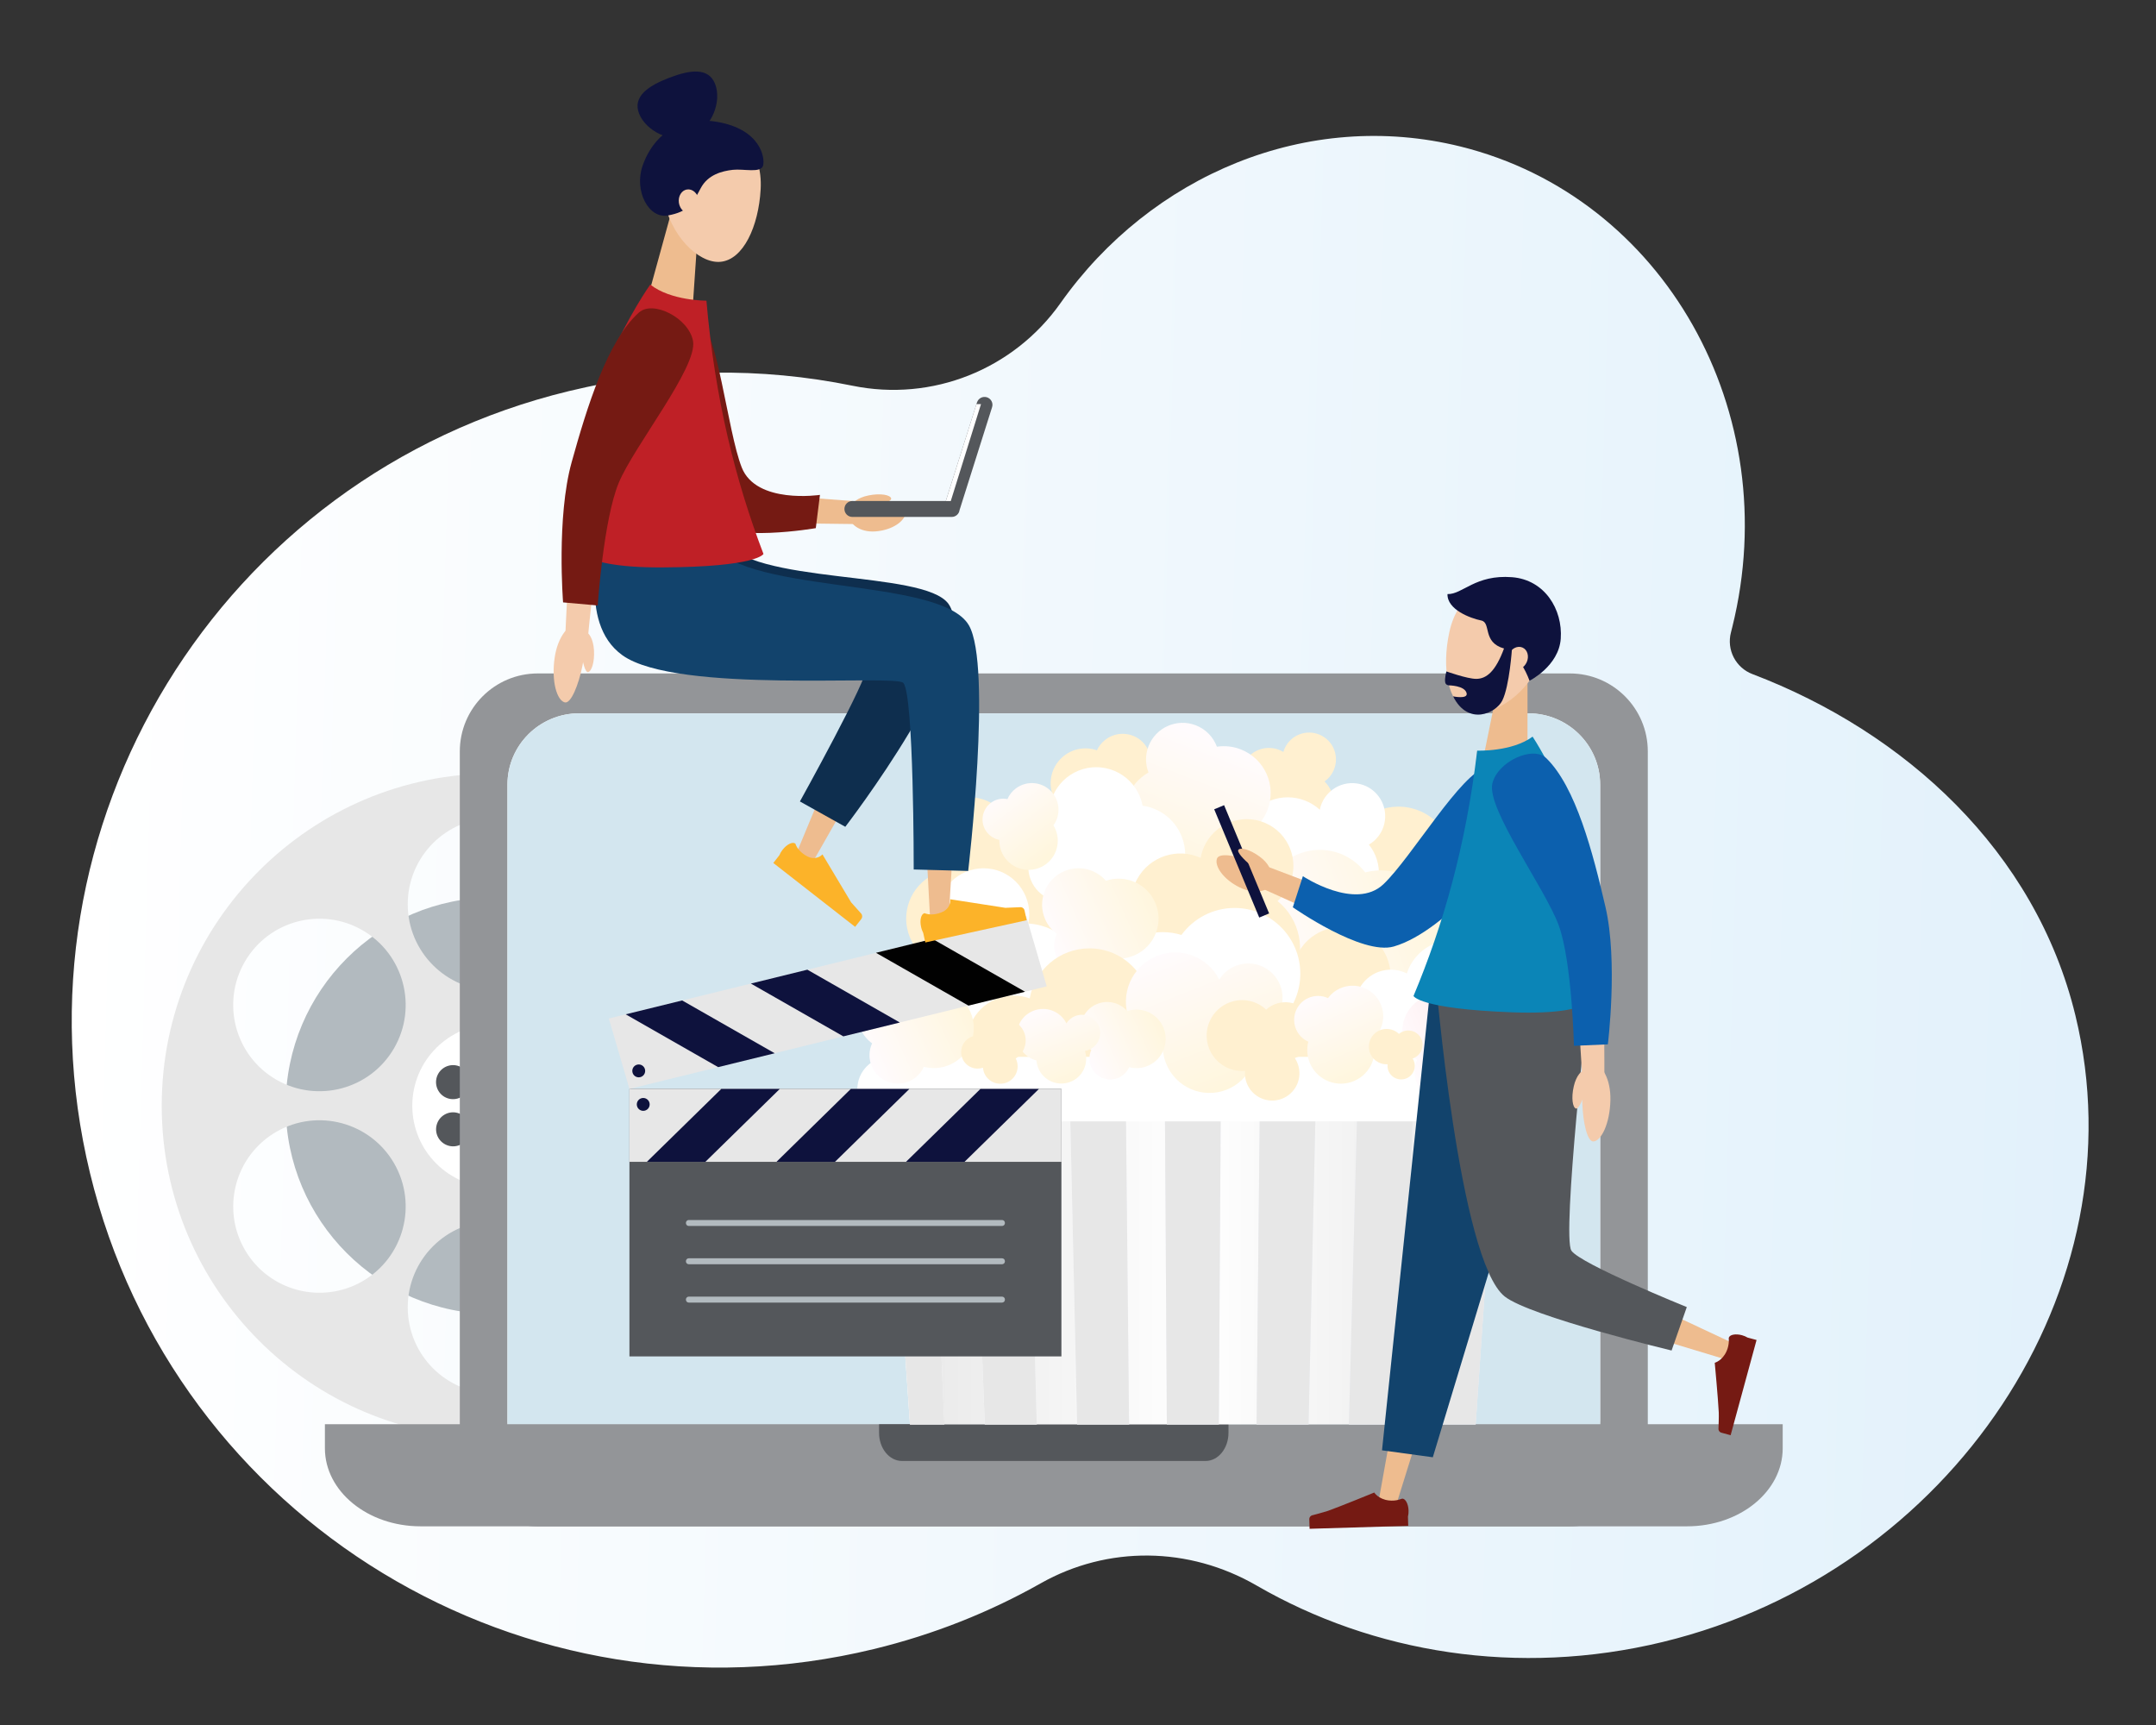 <?xml version="1.0" encoding="UTF-8"?> <!-- Generator: Adobe Illustrator 16.0.0, SVG Export Plug-In . SVG Version: 6.00 Build 0) --> <svg xmlns="http://www.w3.org/2000/svg" xmlns:xlink="http://www.w3.org/1999/xlink" version="1.1" id="Layer_1" x="0px" y="0px" width="1000px" height="800px" viewBox="0 0 1000 800" xml:space="preserve"><rect x="0" y="0" width="1000" height="800" fill="#333333" stroke="none"/> <g> <linearGradient id="SVGID_1_" gradientUnits="userSpaceOnUse" x1="-61.413" y1="541.086" x2="875.269" y2="541.086" gradientTransform="matrix(1 0.029 0.029 -1 80.677 947.707)"> <stop offset="0" style="stop-color:#FFFFFF"></stop> <stop offset="1" style="stop-color:#E2F1FB"></stop> </linearGradient> <path fill="url(#SVGID_1_)" d="M962.629,470.968c-18.495-76.276-79.074-131.42-149.79-158.337 c-7.802-2.954-12.093-11.283-9.978-19.365c0.216-0.809,0.435-1.648,0.619-2.456c24.712-99.686-31.703-199.463-125.979-222.837 c-71.243-17.656-143.762,13.365-185.6,72.579c-21.792,30.834-59.556,45.91-96.546,38.326c-42.178-8.61-86.909-8.329-131.543,2.518 C102.115,220.592,2.712,382.972,41.751,544.074c39.073,161.106,201.793,259.924,363.491,220.723 c27.818-6.744,53.774-17.125,77.49-30.519c31.02-17.502,68.693-17.132,100.089,1.026c54.023,31.266,121.195,42.49,188.489,26.171 C905.033,729.051,993.309,597.415,962.629,470.968z"></path> <g> <path fill="#B2BABF" d="M229.123,416.2c53.355,0,96.608,43.253,96.608,96.609c0,53.352-43.252,96.607-96.608,96.607 c-53.354,0-96.607-43.256-96.607-96.607C132.516,459.453,175.769,416.2,229.123,416.2z"></path> <path fill="#E7E7E7" d="M229.123,358.696c-85.105,0-154.111,69.006-154.111,154.114c0,85.103,69.006,154.111,154.111,154.111 c85.106,0,154.112-69.009,154.112-154.111C383.201,427.702,314.229,358.696,229.123,358.696z M290.076,431.431 c19.148-11.034,43.611-4.476,54.645,14.641c11.037,19.147,4.477,43.607-14.641,54.645c-19.148,11.037-43.607,4.475-54.645-14.643 C264.402,466.96,270.931,442.467,290.076,431.431z M168.168,594.185c-19.148,11.031-43.611,4.475-54.645-14.643 c-11.034-19.148-4.475-43.608,14.64-54.646c19.147-11.031,43.611-4.475,54.645,14.644 C193.842,558.688,187.285,583.147,168.168,594.185z M182.808,486.073c-11.034,19.147-35.527,25.674-54.645,14.643 c-19.148-11.037-25.674-35.527-14.64-54.645c11.034-19.146,35.531-25.675,54.645-14.641 C187.285,442.467,193.842,466.929,182.808,486.073z M229.123,646.28c-22.101,0-40.004-17.903-40.004-40.008 c0-22.099,17.903-40.002,40.004-40.002c22.099,0,40.005,17.903,40.005,40.002C269.128,628.377,251.191,646.28,229.123,646.28z M229.123,459.344c-22.101,0-40.004-17.903-40.004-40.003c0-22.102,17.903-40.005,40.004-40.005 c22.099,0,40.005,17.903,40.005,40.005C269.128,441.408,251.191,459.344,229.123,459.344z M344.721,579.542 c-11.034,19.147-35.527,25.674-54.645,14.643c-19.145-11.037-25.674-35.527-14.64-54.645 c11.037-19.148,35.531-25.675,54.645-14.644C349.198,535.934,355.758,560.394,344.721,579.542z"></path> <circle fill="#FFFFFF" cx="229.123" cy="512.807" r="37.892"></circle> <linearGradient id="SVGID_2_" gradientUnits="userSpaceOnUse" x1="125.123" y1="393.271" x2="125.123" y2="372.818" gradientTransform="matrix(1 0 0 -1 104 896)"> <stop offset="0" style="stop-color:#252767"></stop> <stop offset="1" style="stop-color:#0E123D"></stop> </linearGradient> <path fill="url(#SVGID_2_)" d="M229.123,502.92c5.458,0,9.884,4.426,9.884,9.89c0,5.458-4.426,9.884-9.884,9.884 c-5.461,0-9.886-4.426-9.886-9.884C219.237,507.346,223.662,502.92,229.123,502.92z"></path> <linearGradient id="SVGID_3_" gradientUnits="userSpaceOnUse" x1="136.192" y1="394.166" x2="151.976" y2="394.166" gradientTransform="matrix(1 0 0 -1 104 896)"> <stop offset="0" style="stop-color:#252767"></stop> <stop offset="1" style="stop-color:#0E123D"></stop> </linearGradient> <path fill="url(#SVGID_3_)" d="M252.032,508.675c-3.761,2.174-8.582,0.868-10.789-2.896c-2.173-3.759-0.868-8.578,2.893-10.782 c3.761-2.18,8.579-0.874,10.785,2.89C257.098,501.681,255.793,506.495,252.032,508.675z"></path> <linearGradient id="SVGID_4_" gradientUnits="userSpaceOnUse" x1="136.188" y1="372.254" x2="151.961" y2="372.254" gradientTransform="matrix(1 0 0 -1 104 896)"> <stop offset="0" style="stop-color:#252767"></stop> <stop offset="1" style="stop-color:#0E123D"></stop> </linearGradient> <circle fill="url(#SVGID_4_)" cx="248.083" cy="523.746" r="7.896"></circle> <linearGradient id="SVGID_5_" gradientUnits="userSpaceOnUse" x1="117.228" y1="361.308" x2="132.999" y2="361.308" gradientTransform="matrix(1 0 0 -1 104 896)"> <stop offset="0" style="stop-color:#252767"></stop> <stop offset="1" style="stop-color:#0E123D"></stop> </linearGradient> <circle fill="url(#SVGID_5_)" cx="229.123" cy="534.692" r="7.895"></circle> <path fill="#54575B" d="M206.214,516.907c3.761-2.174,8.579-0.868,10.785,2.896c2.177,3.758,0.871,8.579-2.89,10.782 c-3.76,2.18-8.578,0.874-10.785-2.89C201.148,523.938,202.423,519.087,206.214,516.907z"></path> <path fill="#54575B" d="M214.08,495.027c3.761,2.174,5.066,6.993,2.89,10.788c-2.177,3.758-6.994,5.063-10.786,2.89 c-3.761-2.18-5.066-6.994-2.892-10.788C205.498,494.123,210.318,492.854,214.08,495.027z"></path> <linearGradient id="SVGID_6_" gradientUnits="userSpaceOnUse" x1="117.228" y1="405.109" x2="132.999" y2="405.109" gradientTransform="matrix(1 0 0 -1 104 896)"> <stop offset="0" style="stop-color:#252767"></stop> <stop offset="1" style="stop-color:#0E123D"></stop> </linearGradient> <path fill="url(#SVGID_6_)" d="M229.123,482.994c4.359,0,7.896,3.54,7.896,7.899c0,4.358-3.536,7.893-7.896,7.893 c-4.361,0-7.895-3.534-7.895-7.893C221.228,486.534,224.762,482.994,229.123,482.994z"></path> </g> <g> <g> <g> <g> <path fill="#939598" d="M728.104,312.32H249.452c-19.989,0-36.183,16.194-36.183,36.181v323.205 c0,19.985,16.194,36.183,36.183,36.183h478.652c19.988,0,36.182-16.197,36.182-36.183V348.469 C764.285,328.514,748.092,312.32,728.104,312.32z"></path> <path fill="#FFFFFF" d="M742.185,363.856v295.167c0,2.611-0.31,5.161-0.901,7.612c-3.447,14.584-16.658,25.432-32.389,25.432 H268.63c-18.371,0-33.26-14.794-33.26-33.044V363.856c0-18.246,14.889-33.042,33.26-33.042h440.294 C727.296,330.845,742.185,345.642,742.185,363.856z"></path> <path fill="#D3E6EF" d="M742.185,363.856v295.167c0,2.611-0.31,5.161-0.901,7.612c-3.447,14.584-16.658,25.432-32.389,25.432 H268.63c-18.371,0-33.26-14.794-33.26-33.044V363.856c0-18.246,14.889-33.042,33.26-33.042h440.294 C727.296,330.845,742.185,345.642,742.185,363.856z"></path> <path fill="#939598" d="M150.698,660.516v11.158c0,19.985,19.864,36.184,44.389,36.184h587.382 c24.527,0,44.388-16.198,44.388-36.184v-11.158H150.698z"></path> </g> </g> <path fill="#54575B" d="M407.729,660.516v4.007c0,7.184,4.757,13.028,10.63,13.028h140.807c5.874,0,10.63-5.845,10.63-13.028 v-4.007H407.729z"></path> </g> </g> <g> <g> <defs> <rect id="SVGID_7_" x="320.819" y="329.757" width="379.622" height="330.82"></rect> </defs> <clipPath id="SVGID_8_"> <use xlink:href="#SVGID_7_" overflow="visible"></use> </clipPath> <g clip-path="url(#SVGID_8_)"> <path fill="#FFF0D0" d="M593.546,386.982c7.303,5.129,17.375,3.388,22.535-3.917c4.569-6.496,3.667-15.231-1.741-20.67 c1.15-0.807,2.206-1.833,3.047-3.046c3.946-5.626,2.61-13.396-3.018-17.344c-5.624-3.948-13.395-2.611-17.345,3.015 c-0.808,1.15-1.396,2.394-1.77,3.699c-5.843-3.482-13.459-1.927-17.438,3.729c-4.165,5.937-2.734,14.112,3.202,18.278 c1.739,1.243,3.697,1.957,5.688,2.269C586.459,378.31,588.85,383.656,593.546,386.982z"></path> <path fill="#FFF0D0" d="M493.457,350.552c-6.994,5.533-8.208,15.698-2.674,22.692c4.941,6.247,13.553,7.863,20.298,4.227 c0.434,1.337,1.116,2.642,2.052,3.793c4.259,5.407,12.09,6.309,17.469,2.05c5.407-4.257,6.308-12.092,2.05-17.468 c-0.868-1.119-1.895-2.021-3.045-2.767c5.002-4.6,5.688-12.34,1.399-17.78c-4.477-5.688-12.746-6.65-18.435-2.145 c-1.679,1.337-2.95,2.984-3.791,4.819C503.809,346.231,497.995,346.978,493.457,350.552z"></path> <path fill="#FFF0D0" d="M662.861,378.434c-11.811-7.895-27.79-4.694-35.685,7.119c-7.024,10.536-5.252,24.368,3.575,32.824 c-1.803,1.336-3.421,2.983-4.756,4.974c-6.063,9.106-3.637,21.415,5.47,27.477c9.108,6.061,21.418,3.637,27.477-5.472 c1.245-1.864,2.146-3.885,2.674-5.936c9.42,5.315,21.48,2.549,27.603-6.59c6.405-9.604,3.824-22.566-5.779-28.938 c-2.829-1.896-5.969-2.983-9.141-3.357C674.518,391.956,670.478,383.53,662.861,378.434z"></path> <path fill="#FFFFFF" d="M634.916,391.707c0.902-0.528,1.773-1.15,2.581-1.896c6.247-5.688,6.681-15.386,0.995-21.633 c-5.688-6.249-15.387-6.684-21.634-0.996c-2.519,2.301-4.104,5.253-4.695,8.362c-8.33-7.615-21.23-7.771-29.714-0.031 c-8.983,8.206-9.639,22.13-1.431,31.146c4.942,5.408,11.937,7.771,18.681,7.057c0.871,1.864,2.052,3.636,3.512,5.252 c7.801,8.549,21.012,9.139,29.56,1.336C640.979,412.813,641.816,400.256,634.916,391.707z"></path> <linearGradient id="SVGID_9_" gradientUnits="userSpaceOnUse" x1="-5008.519" y1="6492.223" x2="-4941.549" y2="6492.223" gradientTransform="matrix(-0.362 0.932 0.932 0.362 -7296.321 2663.195)"> <stop offset="0" style="stop-color:#FFFBFD"></stop> <stop offset="1" style="stop-color:#FFF6DD"></stop> </linearGradient> <path fill="url(#SVGID_9_)" d="M566.159,389.469c9.231,0.622,18.184-4.725,21.729-13.832c4.35-11.19-1.214-23.748-12.403-28.099 c-3.636-1.429-7.428-1.773-11.063-1.243c-1.618-4.383-5.066-8.082-9.763-9.917c-8.733-3.387-18.556,0.934-21.943,9.668 c-1.584,4.07-1.494,8.392-0.03,12.184c-4.478,2.643-8.114,6.715-10.136,11.936c-4.753,12.279,1.338,26.11,13.617,30.867 C547.759,405.57,560.721,400.41,566.159,389.469z"></path> <linearGradient id="SVGID_10_" gradientUnits="userSpaceOnUse" x1="-159.908" y1="-917.56" x2="-78.47" y2="-917.56" gradientTransform="matrix(0.941 -0.339 -0.339 -0.941 427.553 -475.613)"> <stop offset="0" style="stop-color:#FFFBFD"></stop> <stop offset="1" style="stop-color:#FFF6DD"></stop> </linearGradient> <path fill="url(#SVGID_10_)" d="M633.208,404.606c-6.778-8.983-18.868-12.931-30.027-8.89 c-13.738,4.941-20.857,20.079-15.915,33.787c1.618,4.477,4.319,8.237,7.677,11.128c-2.735,5.005-3.388,11.098-1.306,16.879 c3.855,10.723,15.667,16.257,26.391,12.401c5.006-1.802,8.892-5.346,11.188-9.697c5.972,1.99,12.653,2.083,19.024-0.218 c15.077-5.44,22.908-22.07,17.469-37.145C662.643,408.646,647.568,400.875,633.208,404.606z"></path> <path fill="#FFF0D0" d="M487.426,444.144c14.391-5.874,21.324-22.286,15.447-36.678c-5.221-12.837-18.835-19.706-31.921-16.909 c-0.094-2.455-0.623-4.942-1.584-7.367c-4.508-11.096-17.16-16.412-28.254-11.905c-11.098,4.508-16.413,17.158-11.905,28.256 c0.932,2.269,2.207,4.319,3.728,6.06c-10.597,5.286-15.479,17.906-10.94,29.033c4.756,11.688,18.092,17.281,29.747,12.526 c3.449-1.398,6.372-3.574,8.673-6.217C468.028,446.382,478.13,447.937,487.426,444.144z"></path> <path fill="#FFFFFF" d="M488.576,386.733c-1.057,0.312-2.083,0.715-3.109,1.243c-7.801,4.135-10.785,13.832-6.65,21.633 c4.134,7.804,13.83,10.787,21.634,6.653c3.139-1.679,5.5-4.259,6.93-7.243c6.436,9.886,19.457,13.397,30.091,7.771 c11.249-5.969,15.508-19.926,9.574-31.146c-3.576-6.746-10.072-11.004-17.097-11.999c-0.406-2.114-1.119-4.227-2.176-6.217 c-5.658-10.662-18.899-14.734-29.563-9.076C487.954,363.794,483.819,376.29,488.576,386.733z"></path> <path fill="#FFFFFF" d="M476.919,428.292c0.31-1.429,0.467-2.891,0.467-4.413c0-11.688-9.483-21.199-21.199-21.199 c-11.721,0-21.2,9.48-21.2,21.199c0,4.723,1.554,9.076,4.165,12.618c-15.542,1.399-27.757,14.455-27.757,30.37 c0,16.844,13.644,30.491,30.495,30.491c10.132,0,19.084-4.941,24.648-12.524c2.735,0.838,5.625,1.306,8.642,1.306 c15.977,0,28.938-12.962,28.938-28.94C504.117,441.781,492.088,429.194,476.919,428.292z"></path> <path fill="#FFF0D0" d="M561.343,464.442c13.614,7.491,30.74,2.518,38.201-11.129c6.65-12.153,3.418-27.043-6.993-35.435 c1.863-1.616,3.447-3.574,4.692-5.875c5.749-10.476,1.927-23.654-8.548-29.436c-10.476-5.75-23.655-1.927-29.436,8.549 c-1.18,2.145-1.958,4.443-2.361,6.744c-10.755-4.911-23.655-0.746-29.438,9.791c-6.062,11.065-2.019,24.929,9.016,30.991 c3.263,1.803,6.806,2.702,10.287,2.797C547.386,450.796,552.576,459.624,561.343,464.442z"></path> <path fill="#FFF0D0" d="M575.267,461.8c-8.857,12.774-5.688,30.308,7.087,39.165c11.378,7.892,26.546,6.217,35.966-3.267 c1.429,2.021,3.202,3.825,5.346,5.289c9.822,6.805,23.343,4.382,30.15-5.471c6.806-9.823,4.384-23.35-5.47-30.153 c-2.021-1.397-4.198-2.394-6.465-3.046c5.998-10.194,3.198-23.437-6.685-30.306c-10.351-7.182-24.588-4.601-31.767,5.75 c-2.112,3.077-3.388,6.466-3.855,9.946C590.28,449.336,580.988,453.593,575.267,461.8z"></path> <path fill="#FFFFFF" d="M537.596,490.146c-0.313,1.433-0.468,2.89-0.468,4.413c0,11.688,9.48,21.2,21.2,21.2 c11.687,0,21.197-9.482,21.197-21.2c0-4.724-1.555-9.076-4.165-12.621c15.542-1.396,27.757-14.45,27.757-30.365 c0-16.848-13.645-30.493-30.492-30.493c-10.132,0-19.084,4.943-24.647,12.527c-2.735-0.839-5.628-1.306-8.642-1.306 c-15.977,0-28.938,12.962-28.938,28.938C510.364,476.656,522.394,489.248,537.596,490.146z"></path> <path fill="#FFFFFF" d="M652.511,451.448c-1.026-0.496-2.112-0.932-3.233-1.211c-8.86-2.301-17.902,3.015-20.204,11.873 c-2.301,8.857,3.015,17.903,11.875,20.204c3.573,0.93,7.179,0.62,10.348-0.686c-2.019,12.032,5.473,23.841,17.533,26.949 c12.743,3.296,25.738-4.316,29.063-17.066c1.99-7.643,0.03-15.413-4.633-21.102c1.184-1.895,2.116-4.01,2.705-6.279 c3.142-12.092-4.102-24.431-16.194-27.569C668.083,433.514,656.178,440.136,652.511,451.448z"></path> <linearGradient id="SVGID_11_" gradientUnits="userSpaceOnUse" x1="-461.59" y1="-1457.217" x2="-409.545" y2="-1457.217" gradientTransform="matrix(0.915 -0.404 -0.404 -0.915 319.971 -1085.335)"> <stop offset="0" style="stop-color:#FFFBFD"></stop> <stop offset="1" style="stop-color:#FFF6DD"></stop> </linearGradient> <path fill="url(#SVGID_11_)" d="M512.944,408.462c-4.723-5.409-12.588-7.399-19.521-4.354 c-8.515,3.761-12.4,13.709-8.639,22.257c1.211,2.767,3.108,5.065,5.409,6.744c-1.523,3.295-1.678,7.213-0.094,10.817 c2.92,6.652,10.725,9.666,17.375,6.744c3.108-1.367,5.409-3.791,6.715-6.683c3.885,0.996,8.145,0.777,12.121-0.994 c9.357-4.134,13.616-15.075,9.482-24.431C531.907,409.734,521.93,405.445,512.944,408.462z"></path> <path fill="#FFF0D0" d="M533.428,467.954c0-15.542-12.588-28.13-28.129-28.13c-13.863,0-25.365,10.008-27.697,23.188 c-2.298-0.839-4.817-1.305-7.397-1.305c-11.966,0-21.664,9.698-21.664,21.664s9.698,21.667,21.664,21.667 c2.456,0,4.817-0.406,7.024-1.184c0.901,11.778,10.724,21.104,22.754,21.104c12.621,0,22.848-10.225,22.848-22.846 c0-3.728-0.901-7.243-2.488-10.381C528.177,486.759,533.428,477.962,533.428,467.954z"></path> <linearGradient id="SVGID_12_" gradientUnits="userSpaceOnUse" x1="-634.12" y1="4829.352" x2="-596.033" y2="4829.352" gradientTransform="matrix(0.6 0.8 0.8 -0.6 -3019.432 3770.406)"> <stop offset="0" style="stop-color:#FFFBFD"></stop> <stop offset="1" style="stop-color:#FFF6DD"></stop> </linearGradient> <path fill="url(#SVGID_12_)" d="M488.606,382.754c3.077-4.257,3.202-10.195-0.125-14.64c-4.101-5.47-11.811-6.559-17.281-2.486 c-1.773,1.337-3.109,3.046-3.917,4.974c-2.614-0.529-5.409,0-7.71,1.74c-4.259,3.202-5.127,9.231-1.928,13.49 c1.494,1.99,3.606,3.233,5.876,3.668c-0.063,2.952,0.808,5.937,2.702,8.486c4.508,5.998,12.995,7.211,18.993,2.734 C490.846,396.494,492.243,388.66,488.606,382.754z"></path> <g> <linearGradient id="SVGID_13_" gradientUnits="userSpaceOnUse" x1="307.396" y1="192.265" x2="591.126" y2="192.265" gradientTransform="matrix(1 0 0 -1 104 896)"> <stop offset="0" style="stop-color:#E7E7E7"></stop> <stop offset="0.507" style="stop-color:#FFFFFF"></stop> <stop offset="1" style="stop-color:#E7E7E7"></stop> </linearGradient> <path fill="url(#SVGID_13_)" d="M411.396,505.13l26.202,381.669c0,8.585,51.785,15.542,115.661,15.542 c63.88,0,115.665-6.957,115.665-15.542l26.202-381.669H411.396z"></path> <g> <linearGradient id="SVGID_14_" gradientUnits="userSpaceOnUse" x1="307.394" y1="189.142" x2="591.126" y2="189.142" gradientTransform="matrix(1 0 0 -1 104 896)"> <stop offset="0" style="stop-color:#FFFFFF"></stop> <stop offset="1" style="stop-color:#E7EBF7"></stop> </linearGradient> <path fill="url(#SVGID_14_)" d="M540.297,511.376l2.365,390.905c3.481,0.029,7.024,0.06,10.597,0.06 c3.576,0,7.119-0.03,10.601-0.06l2.364-390.905H540.297z"></path> <path fill="#E7E7E7" d="M540.297,511.376l2.365,390.905c3.481,0.029,7.024,0.06,10.597,0.06c3.576,0,7.119-0.03,10.601-0.06 l2.364-390.905H540.297z"></path> <linearGradient id="SVGID_15_" gradientUnits="userSpaceOnUse" x1="307.407" y1="189.435" x2="591.114" y2="189.435" gradientTransform="matrix(1 0 0 -1 104 896)"> <stop offset="0" style="stop-color:#FFFFFF"></stop> <stop offset="1" style="stop-color:#E7EBF7"></stop> </linearGradient> <path fill="url(#SVGID_15_)" d="M496.253,511.656l8.705,389.26c6.745,0.399,13.83,0.745,21.197,0.994l-3.977-390.691 L496.253,511.656z"></path> <path fill="#E7E7E7" d="M496.253,511.656l8.705,389.26c6.745,0.399,13.83,0.745,21.197,0.994l-3.977-390.691L496.253,511.656z "></path> <linearGradient id="SVGID_16_" gradientUnits="userSpaceOnUse" x1="307.407" y1="190.647" x2="591.114" y2="190.647" gradientTransform="matrix(1 0 0 -1 104 896)"> <stop offset="0" style="stop-color:#FFFFFF"></stop> <stop offset="1" style="stop-color:#E7EBF7"></stop> </linearGradient> <path fill="url(#SVGID_16_)" d="M451.027,511.966l14.858,385.033c6.277,0.966,13.459,1.834,21.321,2.58l-10.288-388.451 L451.027,511.966z"></path> <path fill="#E7E7E7" d="M451.027,511.966l14.858,385.033c6.277,0.966,13.459,1.834,21.321,2.58l-10.288-388.451 L451.027,511.966z"></path> <linearGradient id="SVGID_17_" gradientUnits="userSpaceOnUse" x1="307.407" y1="193.849" x2="591.119" y2="193.849" gradientTransform="matrix(1 0 0 -1 104 896)"> <stop offset="0" style="stop-color:#FFFFFF"></stop> <stop offset="1" style="stop-color:#E7EBF7"></stop> </linearGradient> <path fill="url(#SVGID_17_)" d="M411.863,511.966l25.705,374.869c0,2.297,3.73,4.506,10.415,6.46L431.63,511.007 L411.863,511.966z"></path> <path fill="#E7E7E7" d="M411.863,511.966l25.705,374.869c0,2.297,3.73,4.506,10.415,6.46L431.63,511.007L411.863,511.966z"></path> <linearGradient id="SVGID_18_" gradientUnits="userSpaceOnUse" x1="307.409" y1="189.402" x2="591.116" y2="189.402" gradientTransform="matrix(1 0 0 -1 104 896)"> <stop offset="0" style="stop-color:#FFFFFF"></stop> <stop offset="1" style="stop-color:#E7EBF7"></stop> </linearGradient> <path fill="url(#SVGID_18_)" d="M584.343,511.255l-3.977,390.686c7.367-0.249,14.451-0.558,21.196-0.995l8.706-389.26 L584.343,511.255z"></path> <path fill="#E7E7E7" d="M584.343,511.255l-3.977,390.686c7.367-0.249,14.451-0.558,21.196-0.995l8.706-389.26L584.343,511.255 z"></path> <linearGradient id="SVGID_19_" gradientUnits="userSpaceOnUse" x1="307.4" y1="190.647" x2="591.118" y2="190.647" gradientTransform="matrix(1 0 0 -1 104 896)"> <stop offset="0" style="stop-color:#FFFFFF"></stop> <stop offset="1" style="stop-color:#E7EBF7"></stop> </linearGradient> <path fill="url(#SVGID_19_)" d="M629.602,511.128l-10.29,388.451c7.865-0.746,15.047-1.614,21.324-2.58l14.858-385.033 L629.602,511.128z"></path> <path fill="#E7E7E7" d="M629.602,511.128l-10.29,388.451c7.865-0.746,15.047-1.614,21.324-2.58l14.858-385.033 L629.602,511.128z"></path> <linearGradient id="SVGID_20_" gradientUnits="userSpaceOnUse" x1="307.397" y1="193.882" x2="591.117" y2="193.882" gradientTransform="matrix(1 0 0 -1 104 896)"> <stop offset="0" style="stop-color:#FFFFFF"></stop> <stop offset="1" style="stop-color:#E7EBF7"></stop> </linearGradient> <path fill="url(#SVGID_20_)" d="M668.924,886.799l25.704-374.863l-19.771-0.966l-16.349,382.296 C665.192,891.311,668.924,889.101,668.924,886.799z"></path> <path fill="#E7E7E7" d="M668.924,886.799l25.704-374.863l-19.771-0.966l-16.349,382.296 C665.192,891.311,668.924,889.101,668.924,886.799z"></path> </g> <path fill="#FFFFFF" d="M693.912,490.146H412.606c-8.265,0-14.95,6.714-14.95,14.953l0,0c0,8.269,6.715,14.952,14.95,14.952 h281.306c8.268,0,14.952-6.714,14.952-14.952l0,0C708.895,496.86,702.18,490.146,693.912,490.146z"></path> </g> <linearGradient id="SVGID_21_" gradientUnits="userSpaceOnUse" x1="-1500.686" y1="5716.916" x2="-1431.12" y2="5716.916" gradientTransform="matrix(0.367 0.93 0.93 -0.367 -4218.692 3932.722)"> <stop offset="0" style="stop-color:#FFFBFD"></stop> <stop offset="1" style="stop-color:#FFF6DD"></stop> </linearGradient> <path fill="url(#SVGID_21_)" d="M581.607,478.399c1.09-0.188,2.146-0.468,3.202-0.905c8.175-3.229,12.185-12.462,8.952-20.606 c-3.233-8.175-12.464-12.185-20.608-8.951c-3.293,1.305-5.906,3.574-7.646,6.373c-5.254-10.476-17.718-15.388-28.813-11.004 c-11.751,4.631-17.532,17.936-12.87,29.684c2.798,7.055,8.703,11.967,15.542,13.739c0.154,2.143,0.622,4.286,1.46,6.405 c4.416,11.158,17.004,16.628,28.163,12.214C579.68,501.086,585.152,489.212,581.607,478.399z"></path> <linearGradient id="SVGID_22_" gradientUnits="userSpaceOnUse" x1="-560.488" y1="-1469.07" x2="-508.442" y2="-1469.07" gradientTransform="matrix(0.915 -0.404 -0.404 -0.915 319.971 -1085.335)"> <stop offset="0" style="stop-color:#FFFBFD"></stop> <stop offset="1" style="stop-color:#FFF6DD"></stop> </linearGradient> <path fill="url(#SVGID_22_)" d="M427.25,459.219c-4.727-5.407-12.591-7.396-19.521-4.351 c-8.518,3.761-12.403,13.708-8.642,22.256c1.21,2.769,3.108,5.063,5.409,6.745c-1.523,3.296-1.679,7.212-0.094,10.818 c2.923,6.647,10.725,9.665,17.375,6.745c3.109-1.372,5.41-3.794,6.715-6.685c3.885,0.996,8.145,0.777,12.124-0.995 c9.355-4.135,13.614-15.075,9.48-24.431C446.18,460.494,436.202,456.205,427.25,459.219z"></path> <linearGradient id="SVGID_23_" gradientUnits="userSpaceOnUse" x1="-332.283" y1="-1578.134" x2="-280.237" y2="-1578.134" gradientTransform="matrix(0.915 -0.404 -0.404 -0.915 319.971 -1085.335)"> <stop offset="0" style="stop-color:#FFFBFD"></stop> <stop offset="1" style="stop-color:#FDE2E4"></stop> </linearGradient> <path fill="url(#SVGID_23_)" d="M680.049,466.897c-4.724-5.409-12.589-7.397-19.519-4.352 c-8.518,3.762-12.403,13.704-8.642,22.252c1.211,2.769,3.108,5.069,5.408,6.745c-1.523,3.296-1.678,7.212-0.094,10.818 c2.923,6.653,10.725,9.671,17.376,6.745c3.107-1.366,5.408-3.788,6.714-6.685c3.885,0.996,8.145,0.777,12.124-0.989 c9.355-4.135,13.613-15.081,9.479-24.437C699.011,468.141,689.033,463.882,680.049,466.897z"></path> <linearGradient id="SVGID_24_" gradientUnits="userSpaceOnUse" x1="-467.507" y1="-1513.166" x2="-429.457" y2="-1513.166" gradientTransform="matrix(0.915 -0.404 -0.404 -0.915 319.971 -1085.335)"> <stop offset="0" style="stop-color:#FFFBFD"></stop> <stop offset="1" style="stop-color:#FFF6DD"></stop> </linearGradient> <path fill="url(#SVGID_24_)" d="M522.831,468.917c-3.451-3.978-9.233-5.407-14.3-3.17c-6.247,2.769-9.076,10.042-6.312,16.288 c0.902,2.022,2.271,3.697,3.95,4.942c-1.121,2.422-1.212,5.282-0.064,7.892c2.146,4.882,7.835,7.092,12.716,4.942 c2.268-0.989,3.977-2.763,4.908-4.875c2.862,0.74,5.972,0.559,8.86-0.717c6.87-3.018,9.948-11.037,6.931-17.873 C536.694,469.851,529.388,466.711,522.831,468.917z"></path> <linearGradient id="SVGID_25_" gradientUnits="userSpaceOnUse" x1="-1498.063" y1="5648.308" x2="-1461.107" y2="5648.308" gradientTransform="matrix(0.367 0.93 0.93 -0.367 -4218.692 3932.722)"> <stop offset="0" style="stop-color:#FFFBFD"></stop> <stop offset="1" style="stop-color:#FFF6DD"></stop> </linearGradient> <path fill="url(#SVGID_25_)" d="M503.216,487.414c0.559-0.097,1.15-0.249,1.709-0.467c4.354-1.712,6.466-6.624,4.757-10.977 c-1.709-4.347-6.621-6.466-10.974-4.754c-1.739,0.687-3.139,1.895-4.07,3.388c-2.799-5.561-9.419-8.173-15.323-5.84 c-6.25,2.452-9.325,9.507-6.839,15.754c1.49,3.765,4.629,6.375,8.268,7.31c0.091,1.147,0.34,2.265,0.777,3.388 c2.331,5.938,9.043,8.827,14.979,6.495C502.189,499.501,505.113,493.193,503.216,487.414z"></path> <path fill="#FFF0D0" d="M475.739,482.503c0-5.476-4.445-9.92-9.918-9.92c-4.877,0-8.951,3.545-9.758,8.178 c-0.808-0.31-1.709-0.468-2.611-0.468c-4.229,0-7.646,3.418-7.646,7.649c0,4.226,3.417,7.644,7.646,7.644 c0.871,0,1.709-0.151,2.486-0.401c0.31,4.165,3.792,7.426,8.021,7.426c4.443,0,8.049-3.606,8.049-8.051 c0-1.305-0.31-2.55-0.871-3.666C473.905,489.15,475.739,486.042,475.739,482.503z"></path> <path fill="#FFF0D0" d="M571.879,464.379c-8.764,2.332-13.987,11.343-11.656,20.109c2.082,7.802,9.479,12.81,17.25,12.154 c-0.121,1.433,0,2.92,0.374,4.383c1.803,6.745,8.736,10.758,15.48,8.955c6.745-1.804,10.755-8.736,8.952-15.481 c-0.374-1.396-0.962-2.671-1.709-3.794c6.526-2.265,10.287-9.228,8.483-16.01c-1.894-7.114-9.2-11.342-16.318-9.445 c-2.112,0.56-3.945,1.617-5.47,2.984C583.286,464.505,577.537,462.857,571.879,464.379z"></path> <linearGradient id="SVGID_26_" gradientUnits="userSpaceOnUse" x1="-1376.747" y1="5284.899" x2="-1332.958" y2="5284.899" gradientTransform="matrix(0.405 0.914 0.914 -0.405 -3659.363 3858.341)"> <stop offset="0" style="stop-color:#FFFBFD"></stop> <stop offset="1" style="stop-color:#FFF6DD"></stop> </linearGradient> <path fill="url(#SVGID_26_)" d="M636.72,482.035c4.538-3.982,6.217-10.6,3.637-16.442c-3.172-7.181-11.563-10.414-18.744-7.243 c-2.331,1.026-4.259,2.643-5.655,4.538c-2.799-1.275-6.063-1.399-9.109-0.062c-5.595,2.486-8.111,9.01-5.655,14.638 c1.147,2.611,3.199,4.571,5.625,5.628c-0.838,3.297-0.623,6.866,0.838,10.193c3.481,7.868,12.715,11.438,20.577,7.959 C635.694,497.978,639.27,489.588,636.72,482.035z"></path> <path fill="#FFF0D0" d="M641.228,477.403c-4.414,1.057-7.118,5.47-6.093,9.884c0.933,3.915,4.539,6.526,8.454,6.277 c-0.094,0.717-0.03,1.463,0.125,2.18c0.808,3.388,4.194,5.5,7.615,4.692c3.419-0.807,5.501-4.195,4.693-7.619 c-0.154-0.68-0.435-1.336-0.807-1.924c3.293-1.058,5.251-4.475,4.443-7.862c-0.838-3.575-4.443-5.785-8.02-4.941 c-1.057,0.242-1.989,0.74-2.766,1.396C646.916,477.622,644.087,476.748,641.228,477.403z"></path> </g> </g> </g> <g> <polygon fill="#EEBC8F" points="687.634,353.349 708.491,353.349 708.491,313.438 695.748,313.438 "></polygon> <path fill="#F4CBAC" d="M672.217,293.234c-3.512,16.38-0.932,32.917,8.982,36.493c9.264,3.357,25.364-5.534,32.731-21.729 c7.741-17.063,3.979-29.808-9.76-34.533C689.562,268.43,676.072,275.269,672.217,293.234z"></path> <path fill="#0E123D" d="M701.313,267.685c15.168,1.181,23.561,14.95,22.596,28.533c-0.901,12.713-14.485,19.489-14.485,19.489 s-4.475-12.899-11.811-14.951c-10.227-2.859-5.813-12.029-10.601-12.991c-4.972-1.026-15.82-5.006-15.636-12.249 C678.37,275.734,684.277,266.347,701.313,267.685z"></path> <path fill="#F4CBAC" d="M699.818,303.431c-1.244,2.735-0.373,5.811,1.928,6.807c2.301,1.024,5.13-0.373,6.372-3.108 c1.243-2.737,0.373-5.813-1.929-6.808C703.892,299.296,701.029,300.694,699.818,303.431z"></path> <path fill="#0E123D" d="M701.313,300.507c0,0-1.151,17.718-4.538,24.432c-2.954,5.844-15.792,11.905-22.818-1.99 c0,0,7.088,1.493,6.281-1.522c-0.933-3.544-8.239-3.576-8.239-3.576s-1.429-0.063-1.679-1.367 c-0.373-1.958,0.562-5.099,0.562-5.099s9.665,3.452,13.8,3.452c4.727,0,8.984-3.327,12.994-14.299h3.638V300.507z"></path> <path fill="#EEBC8F" d="M640.387,690.884l19.179-107.269l13.025-52.872l13.116-52.97l4.443-17.994l37.613,11.996l-6.809,17.254 l-19.831,50.292c-6.59,16.786-13.271,33.572-19.801,50.42l-32.2,103.285l-1.339,4.323l-8.205-1.992L640.387,690.884z"></path> <path fill="#EEBC8F" d="M709.672,460.245l1.493,18.494l8.484,104.748l79.202,37.118l4.101,1.925l-2.983,7.802l-4.319-1.306 l-90.825-27.447c-3.357-1.026-6.062-3.788-6.869-7.461l-0.313-1.518l-23.094-108.513l-3.855-18.154L709.672,460.245z"></path> <polygon fill="#12436C" points="733.297,448.806 662.986,462.452 641.009,672.609 664.57,675.839 "></polygon> <path fill="#54575B" d="M736.746,462.826l-70.932-9.916c0,0,10.88,131.573,32.107,148.359 c11.813,9.325,77.398,25.056,77.398,25.056l7.057-20.145c0,0-49.393-19.985-53.527-26.172 C724.342,573.265,736.746,462.826,736.746,462.826z"></path> <path fill="#EEBC8F" d="M686.174,360.686l-46.5,66.456l8.453-2.361l-54.829-20.826l-4.977-1.896l-3.945,9.541l4.848,2.177 l53.464,24.12c2.953,1.337,6.342,0.403,8.238-2.052l0.216-0.31l49.454-64.281L686.174,360.686z"></path> <path fill="#0C60AE" d="M710.418,374.051c-6.838,17.905-39.042,57.691-63.939,64.902c-14.794,4.29-46.84-18.183-46.84-18.183 l4.662-14.424c0,0,24.305,16.133,37.361,3.729c13.056-12.401,36.213-52.095,47.993-54.302 C700.037,353.816,713.464,366.001,710.418,374.051z"></path> <path fill="#DAC5AF" d="M707.061,344.925c0,0-10.939,9.606-21.883,3.203c0,0-3.73,39.974-8.642,56.292 s-19.114,57.068-19.114,57.068l79.388,2.114C738.922,427.08,725.153,385.615,707.061,344.925z"></path> <path fill="#0B85B7" d="M710.853,341.632c0,0,38.017,56.882,30.275,117.557c0,0,3.264,11.907-39.88,10.286 c-43.144-1.613-45.629-7.581-45.629-7.581c13.645-32.545,24.274-69.409,29.528-113.766 C685.178,348.128,701.313,348.718,710.853,341.632z"></path> <path fill="#F4CBAC" d="M698.482,369.824c5.409,9.355,10.661,19.116,15.479,28.877c2.395,4.879,4.727,9.82,6.839,14.764 c2.113,4.942,4.04,9.916,5.409,14.733c0.34,1.213,0.623,2.363,0.871,3.544l0.744,3.886c0.437,2.642,0.871,5.314,1.214,8.02 c0.744,5.408,1.335,10.847,1.895,16.318c1.057,10.941,1.927,22.039,2.55,33.01l0.31,5.318l10.352-0.249v-5.318 c0-11.249-0.216-22.378-0.685-33.63c-0.248-5.628-0.558-11.253-0.994-16.911c-0.216-2.828-0.496-5.688-0.808-8.548l-0.56-4.352 c-0.248-1.554-0.527-3.139-0.871-4.6c-1.365-5.969-3.202-11.47-5.19-16.88c-1.988-5.407-4.135-10.66-6.371-15.883 c-4.508-10.443-9.295-20.545-14.516-30.742l-4.074-7.958l-16.07,8.858L698.482,369.824z"></path> <path fill="#0C60AE" d="M717.224,351.64c13.709,13.398,21.604,43.797,27.447,69.068c5.847,25.271,1.089,63.628,1.089,63.628 l-15.729,0.681c0,0-0.901-39.038-7.084-55.947c-6.187-16.909-33.415-53.93-30.774-65.619 C694.534,353.132,711.071,345.642,717.224,351.64z"></path> <path fill="#EEBC8F" d="M564.45,398.203c-1.21,3.449,2.954,9.666,10.632,13.396c7.087,3.42,13.428,1.617,14.889-1.803 C593.173,402.213,566.348,392.855,564.45,398.203z"></path> <path fill="#F4CBAC" d="M739.076,529.377c3.637-0.285,7.617-8.269,7.865-19.148c0.219-10.011-4.04-16.597-7.74-16.634 C730.933,493.564,733.421,529.809,739.076,529.377z"></path> <path fill="#F4CBAC" d="M730.966,514.114c-1.523-0.497-2.271-4.851-1.026-10.26c1.117-5.003,3.762-7.832,5.346-7.461 C738.827,497.17,733.327,514.892,730.966,514.114z"></path> <path fill="#751A13" d="M608.964,702.667c0,0,5.405-1.433,6.93-1.962c5.997-2.143,21.509-8.517,21.509-8.517 s1.928,3.078,6.715,3.666c3.543,0.438,6.123-0.838,6.248-0.838c1.523-0.029,2.858,2.424,2.953,5.532 c0.03,1.026-0.062,1.96-0.279,2.798l0.124,4.292l-45.754,1.366l-0.124-4.353C607.221,703.657,607.968,702.788,608.964,702.667z"></path> <path fill="#751A13" d="M797.078,662.289c0,0,0.219-5.598,0.125-7.212c-0.309-6.375-1.864-23.063-1.864-23.063 s3.513-0.937,5.471-5.35c1.46-3.26,0.995-6.125,1.025-6.216c0.404-1.494,3.14-2.022,6.153-1.215 c0.996,0.285,1.866,0.655,2.579,1.094l4.165,1.116l-12.029,44.173l-4.195-1.154C797.512,664.243,796.925,663.285,797.078,662.289z "></path> <g> <rect x="573.196" y="372.31" transform="matrix(-0.923 0.384 -0.384 -0.923 1260.676 547.158)" fill="#0E123D" width="4.971" height="54.397"></rect> </g> <path fill="#EEBC8F" d="M574.398,394.101c1.057-1.213,5.346-0.156,9.822,3.139c4.132,3.017,5.686,6.56,4.724,7.896 C586.831,408.057,572.75,395.965,574.398,394.101z"></path> </g> <g> <g> <rect x="291.943" y="505.002" fill="#54575B" width="200.363" height="124.055"></rect> <polygon fill="#E7E7E7" points="475.958,424.78 485.498,457.448 291.943,505.002 282.399,472.334 "></polygon> <polygon fill="#0E123D" points="359.331,488.471 333.098,494.9 290.2,470.41 316.406,463.977 "></polygon> <polygon fill="#0E123D" points="417.363,474.204 391.161,480.633 348.266,456.143 374.469,449.708 "></polygon> <polygon fill="#010101" points="475.429,459.935 449.193,466.369 406.299,441.876 432.532,435.44 "></polygon> <rect x="291.943" y="505.002" fill="#E7E7E7" width="200.363" height="33.821"></rect> <polygon fill="#0E123D" points="361.692,505.002 334.558,505.002 300.024,538.823 327.161,538.823 "></polygon> <polygon fill="#0E123D" points="421.811,505.002 394.642,505.002 360.138,538.823 387.275,538.823 "></polygon> <polygon fill="#0E123D" points="481.892,505.002 454.757,505.002 420.223,538.823 447.36,538.823 "></polygon> <path fill="#0E123D" d="M299.246,496.643c0,1.651-1.336,2.987-2.983,2.987c-1.648,0-2.984-1.336-2.984-2.987 c0-1.646,1.336-2.981,2.984-2.981C297.91,493.661,299.246,494.997,299.246,496.643z"></path> <path fill="#0E123D" d="M301.329,512.184c0,1.652-1.336,2.987-2.983,2.987c-1.646,0-2.984-1.335-2.984-2.987 c0-1.646,1.339-2.98,2.984-2.98C299.993,509.203,301.329,510.538,301.329,512.184z"></path> <g> <path fill="#B2BABF" d="M464.765,568.571H319.48c-0.743,0-1.335-0.589-1.335-1.335v-0.098c0-0.747,0.592-1.336,1.335-1.336 h145.285c0.747,0,1.339,0.589,1.339,1.336v0.098C466.104,567.945,465.512,568.571,464.765,568.571z"></path> <path fill="#B2BABF" d="M464.765,586.316H319.48c-0.743,0-1.335-0.589-1.335-1.336v-0.09c0-0.748,0.592-1.336,1.335-1.336 h145.285c0.747,0,1.339,0.588,1.339,1.336v0.09C466.104,585.728,465.512,586.316,464.765,586.316z"></path> <g> <path fill="#B2BABF" d="M464.765,604.099H319.48c-0.743,0-1.335-0.589-1.335-1.336v-0.097c0-0.74,0.592-1.336,1.335-1.336 h145.285c0.747,0,1.339,0.596,1.339,1.336v0.097C466.104,603.479,465.512,604.099,464.765,604.099z"></path> </g> </g> </g> </g> <g> <g> <polygon fill="#EEBC8F" points="321.253,143.008 300.646,137.351 311.495,97.937 324.083,101.388 "></polygon> <path fill="#F4CBAC" d="M352.805,87.834c-0.966,17.128-8.02,32.732-18.775,33.602c-10.072,0.809-23.561-12.339-26.42-30.337 c-3.018-18.931,4.164-30.493,19.022-31.457C342.389,58.616,353.861,69.061,352.805,87.834z"></path> <path fill="#0E123D" d="M325.045,87.214c3.326-6.249,9.886-7.896,14.858-8.455c4.975-0.559,13.025,1.648,14.018-1.927 c0.996-3.574-1.056-16.878-21.385-20.329c-18.401-3.139-29.933,7.181-34.502,20.391c-4.01,11.534,2.766,24.805,11.936,23.001 C319.141,98.124,321.035,94.766,325.045,87.214z"></path> <path fill="#F4CBAC" d="M324.083,92.716c0.434,3.046-1.245,5.813-3.792,6.185c-2.549,0.374-4.942-1.803-5.409-4.849 c-0.434-3.046,1.245-5.813,3.791-6.184C321.223,87.493,323.648,89.67,324.083,92.716z"></path> <path fill="#0E123D" d="M331.699,38.973c3.045,7.833-1.214,20.266-10.943,24.057c-9.729,3.793-21.261-2.485-24.339-10.349 c-3.044-7.835,4.104-12.807,13.863-16.568C320.042,32.353,328.651,31.139,331.699,38.973z"></path> <path fill="#EEBC8F" d="M420.007,237.813c-0.188,3.76-6.001,8.051-13.987,8.642c-7.337,0.528-12.219-3.637-12.249-7.43 C393.71,230.539,420.286,231.999,420.007,237.813z"></path> <path fill="#EEBC8F" d="M428.585,279.216l-1.494-0.28l-106.181-19.644l-18.681-3.45l-4.663,40.222l18.994,0.901l92.13,4.352 l-37.27,89.582l-1.769,4.258l7.771,3.823l2.301-4.01l56.539-99.31c0.592-1.026,1.026-2.239,1.274-3.481 C438.593,286.116,434.614,280.335,428.585,279.216z"></path> <path fill="#EEBC8F" d="M438.873,284.78l-1.336-0.249L319.73,262.835l-18.681-3.451l-4.848,39.942l18.96,1.15l109.912,6.59 l6.028,113.455l0.249,4.601l8.703,0.029l0.283-4.6l7.427-124.426C448.107,290.716,444.346,285.774,438.873,284.78z"></path> <path fill="#0E2E4E" d="M334.868,249.904c13.459,21.696,93.499,14.205,105.031,30.119 c15.387,21.261-47.836,103.415-47.836,103.415l-21.045-11.749c0,0,32.233-58.097,30.929-62.292 c-1.649-5.285-89.489,7.243-113.236-12.806c-18.465-15.572-9.355-46.72-9.355-46.72h55.513V249.904z"></path> <path fill="#12436C" d="M328.621,249.904c11.75,26.669,107.207,16.817,120.757,40.067c10.913,18.743-0.31,113.952-0.31,113.952 l-25.27-0.685c0,0,0.124-81.065-4.817-86.537c-3.637-4.041-105.001,5.285-130.271-12.805c-21.664-15.479-9.355-53.96-9.355-53.96 h49.267V249.904z"></path> <path fill="#EEBC8F" d="M324.113,151.65l14.36,81.811l-6.839-5.843l59.899,4.445l5.44,0.404l-0.468,10.568l-5.44-0.062 l-60.054-0.777c-3.324-0.03-6.059-2.393-6.745-5.47l-0.091-0.373l-18.031-81.066l-1.988-8.952l18.371-3.637L324.113,151.65z"></path> <path fill="#751A13" d="M295.829,153.545c-1.43,19.583,11.252,70.466,31.207,87.967c11.872,10.381,51.349,3.417,51.349,3.417 l1.927-15.417c0,0-29.529,4.445-36.274-12.712c-6.745-17.158-11.004-64.032-20.982-71.181 C314.229,139.278,296.451,144.749,295.829,153.545z"></path> <path fill="#BF2026" d="M301.607,131.974c0,0-40.812,56.945-34.935,119.298c0,0-3.73,12.092,40.469,11.875 c44.233-0.219,46.968-6.249,46.968-6.249c-12.901-33.788-22.535-71.865-26.452-117.433 C327.658,139.434,311.121,139.526,301.607,131.974z"></path> <path fill="#F4CBAC" d="M314.727,164.393c-5.968,9.325-11.781,19.086-17.16,28.847c-2.671,4.879-5.251,9.823-7.646,14.794 c-2.361,4.943-4.568,9.978-6.187,14.859c-0.403,1.212-0.743,2.393-1.056,3.574l-0.931,3.947c-0.559,2.705-1.121,5.41-1.616,8.145 c-0.995,5.501-1.867,11.034-2.674,16.63c-1.584,11.158-2.954,22.441-4.104,33.662l-0.528,5.409l-10.567-0.747l0.249-5.439 c0.528-11.5,1.241-22.908,2.207-34.377c0.494-5.751,1.056-11.471,1.769-17.252c0.343-2.892,0.777-5.781,1.214-8.703l0.777-4.414 c0.31-1.586,0.684-3.17,1.117-4.695c1.679-6.03,3.794-11.562,6.063-17.034c2.27-5.44,4.726-10.723,7.243-15.977 c5.096-10.474,10.445-20.608,16.225-30.803l4.538-7.957l16.04,9.791L314.727,164.393z"></path> <path fill="#751A13" d="M296.357,144.935c-14.641,13.086-24.09,43.828-31.208,69.41c-7.119,25.582-3.98,65.026-3.98,65.026 l16.07,1.429c0,0,2.674-39.91,9.762-56.914c7.084-17.034,36.647-53.681,34.44-65.741 C319.48,147.485,302.916,139.06,296.357,144.935z"></path> <path fill="#F4CBAC" d="M261.977,325.748c-3.637-0.902-6.308-9.635-4.723-20.671c1.46-10.164,6.869-16.102,10.63-15.479 C276.213,290.935,267.604,327.146,261.977,325.748z"></path> <path fill="#F4CBAC" d="M272.731,311.697c1.618-0.247,3.108-4.538,2.768-10.195c-0.313-5.222-2.486-8.547-4.165-8.455 C267.634,293.266,270.215,312.103,272.731,311.697z"></path> <path fill="#FCB329" d="M473.004,420.738l-6.714,0.281l0,0l-25.614-3.979l0.031,0.187c0,0,0.591,4.103-4.132,5.936 c-3.481,1.369-6.031,0.901-7.152,0.561c-0.278-0.155-0.498-0.25-0.619-0.217c-1.587,0.341-2.301,3.2-1.587,6.371 c0.218,1.056,0.592,1.989,0.996,2.799l0.962,4.413l47.032-10.32l-0.995-4.477C475.022,421.267,474.061,420.584,473.004,420.738z"></path> <path fill="#FCB329" d="M399.241,423.473l-4.475-5.003l0,0l-13.304-22.257l-0.124,0.156c0,0-2.766,3.077-7.213,0.621 c-3.263-1.834-4.538-4.07-5.002-5.129c-0.064-0.311-0.125-0.527-0.219-0.62c-1.275-0.996-3.916,0.278-5.938,2.859 c-0.653,0.839-1.151,1.708-1.49,2.548l-2.799,3.574l37.953,29.624l2.829-3.606C400.112,425.401,400.018,424.188,399.241,423.473z "></path> <path fill="#EEBC8F" d="M413.323,231.1c-0.467-1.586-4.912-2.457-10.476-1.337c-5.126,1.026-8.114,3.637-7.801,5.253 C395.76,238.684,414.07,233.553,413.323,231.1z"></path> </g> <g> <path fill="#54575B" d="M457.772,184.255L457.772,184.255c-1.958-0.621-4.01,0.466-4.632,2.394l-14.452,45.694h-43.332 c-2.052,0-3.697,1.646-3.697,3.698c0,2.052,1.646,3.699,3.697,3.699h46.066c1.864,0,3.418-1.399,3.637-3.17l15.074-47.682 C460.786,186.929,459.699,184.878,457.772,184.255z"></path> <polygon fill="#FFFFFF" points="438.688,232.373 440.988,232.373 455.007,187.426 452.894,187.426 "></polygon> </g> </g> </g> <g> </g> <g> </g> <g> </g> <g> </g> <g> </g> <g> </g> </svg> 